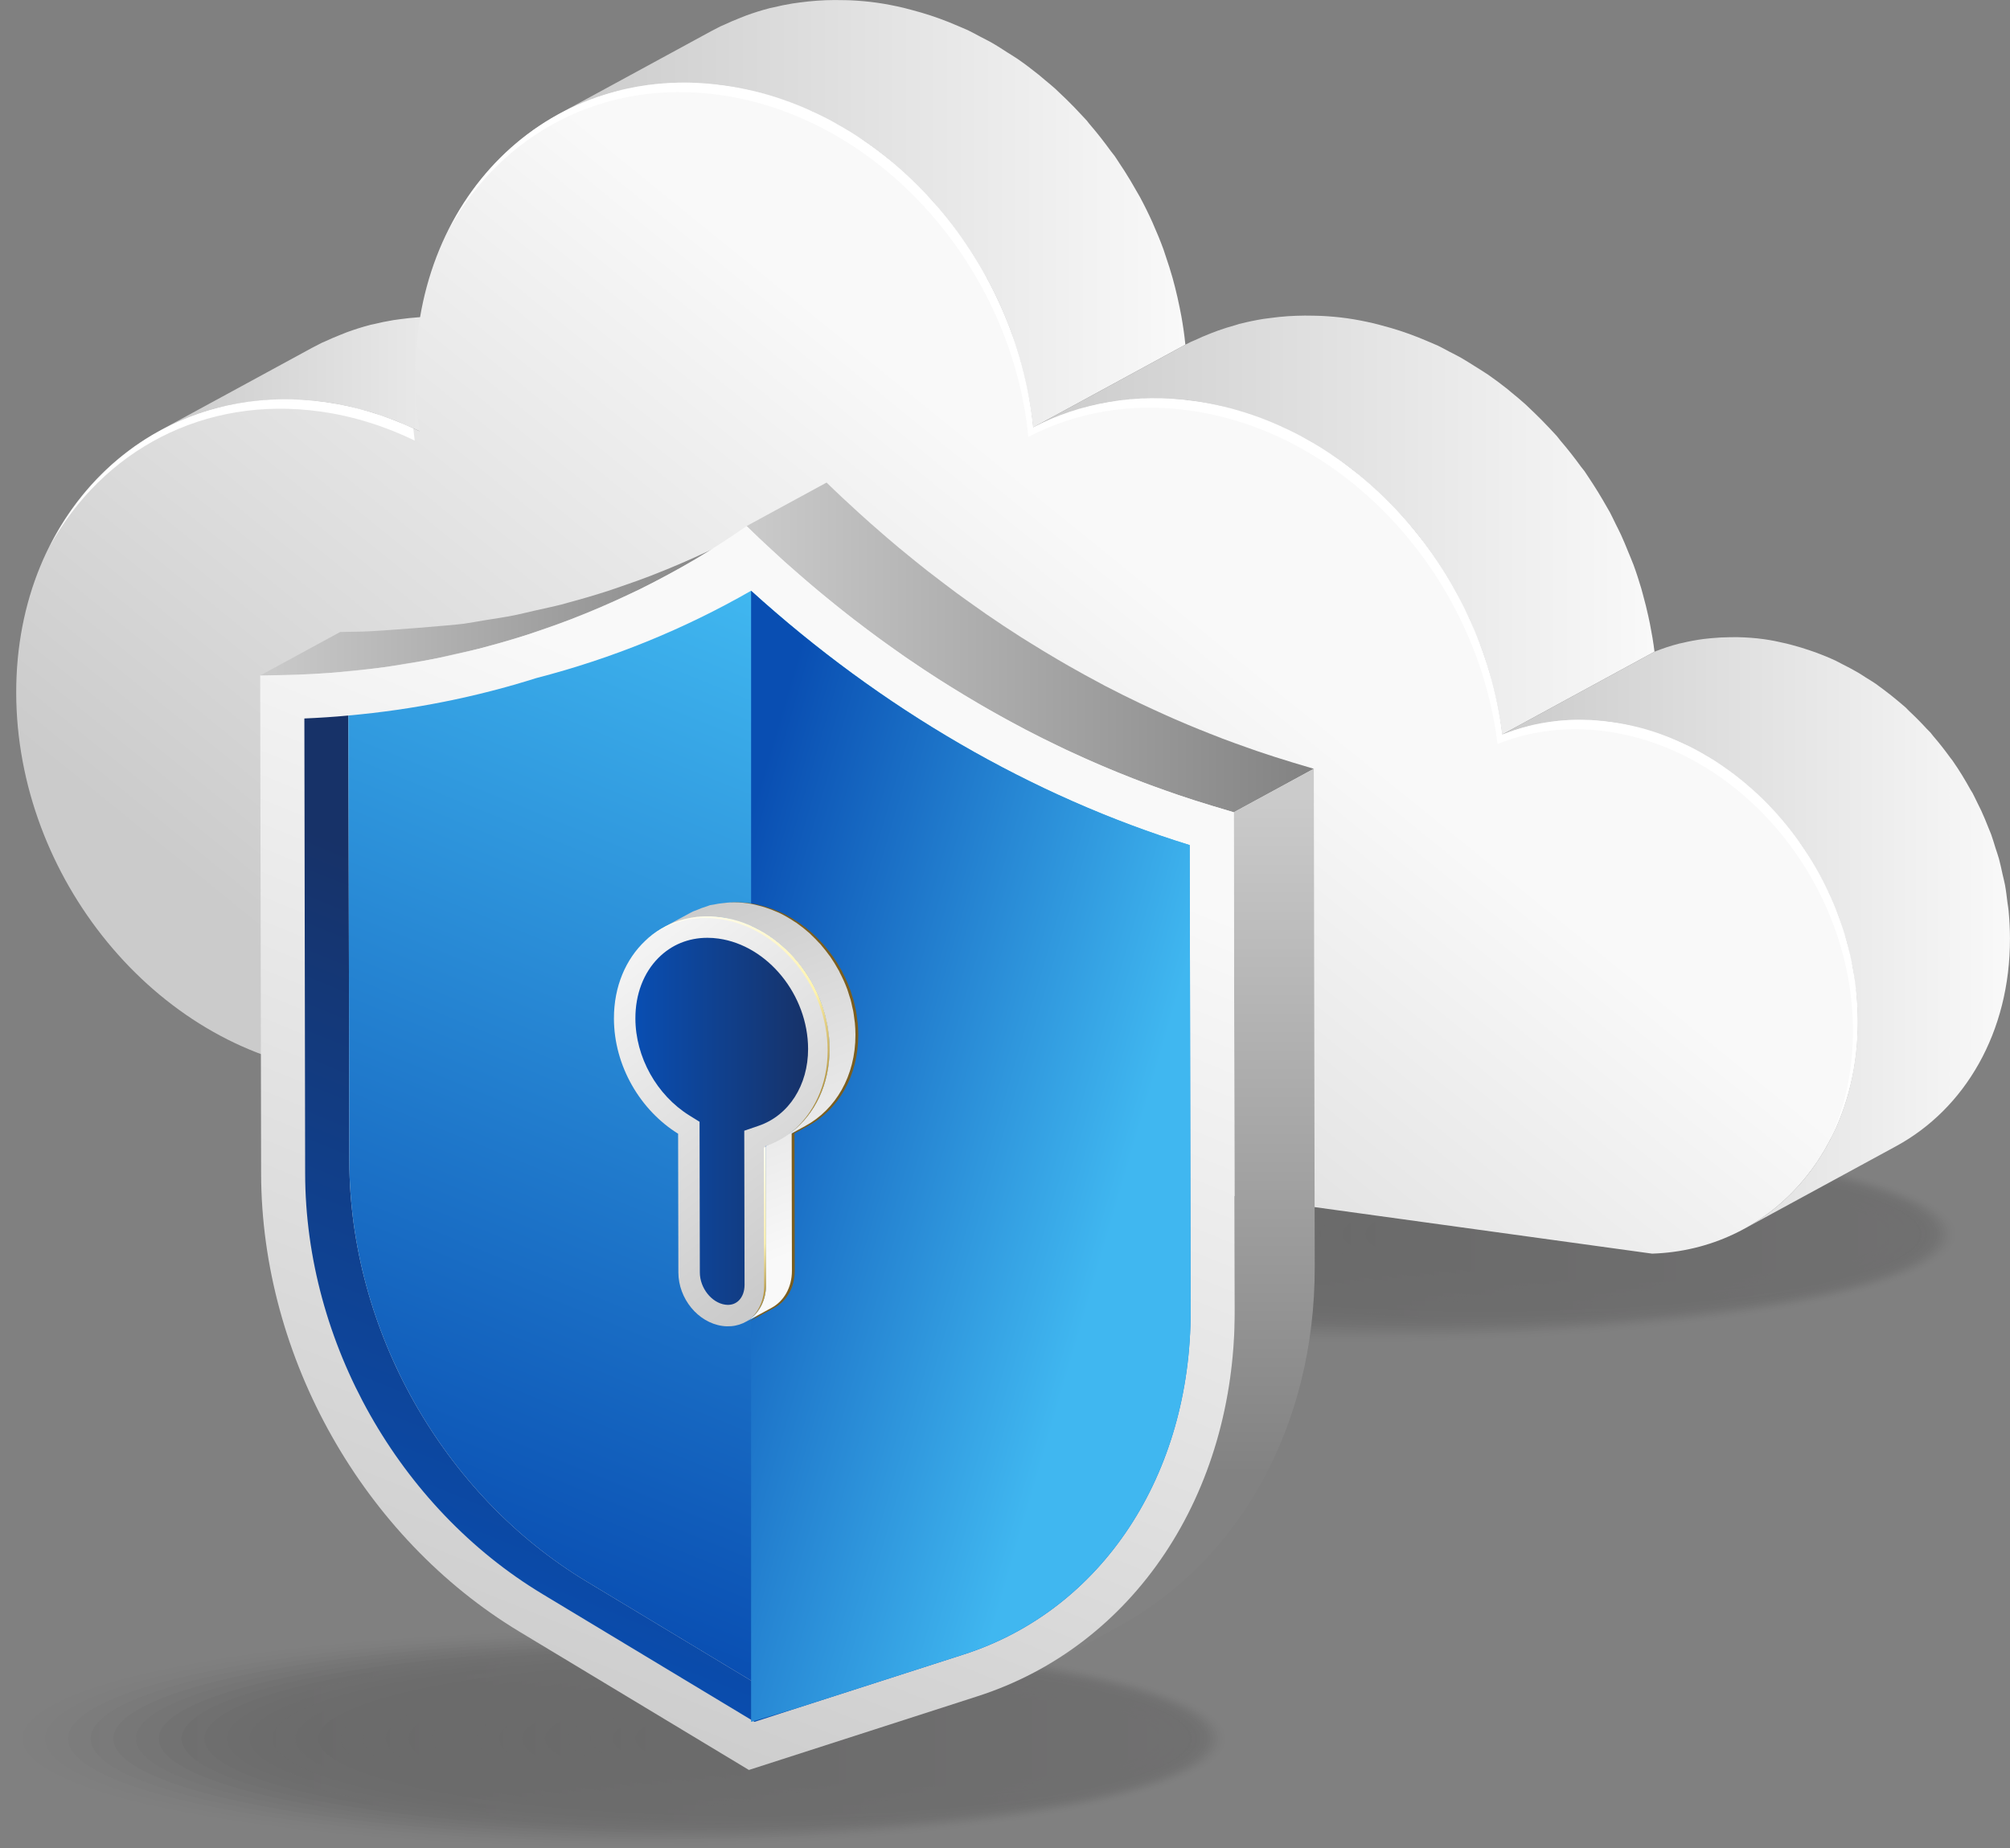 <svg xmlns="http://www.w3.org/2000/svg" xmlns:xlink="http://www.w3.org/1999/xlink" id="Ebene_2" data-name="Ebene 2" viewBox="0 0 1951.84 1795.23"><rect x="0" y="0" width="1951.84" height="1795.23" fill="#808080" stroke="none"/><defs><style>      .cls-1 {        fill: url(#linear-gradient-26);      }      .cls-1, .cls-2 {        opacity: .89;      }      .cls-1, .cls-2, .cls-3, .cls-4, .cls-5, .cls-6, .cls-7, .cls-8, .cls-9, .cls-10, .cls-11, .cls-12, .cls-13, .cls-14, .cls-15, .cls-16, .cls-17, .cls-18, .cls-19, .cls-20, .cls-21, .cls-22, .cls-23, .cls-24, .cls-25, .cls-26, .cls-27, .cls-28, .cls-29, .cls-30, .cls-31, .cls-32, .cls-33, .cls-34, .cls-35, .cls-36, .cls-37, .cls-38, .cls-39, .cls-40, .cls-41, .cls-42, .cls-43, .cls-44, .cls-45, .cls-46, .cls-47, .cls-48, .cls-49, .cls-50, .cls-51, .cls-52, .cls-53, .cls-54, .cls-55, .cls-56, .cls-57, .cls-58, .cls-59, .cls-60, .cls-61, .cls-62, .cls-63, .cls-64, .cls-65, .cls-66, .cls-67, .cls-68, .cls-69, .cls-70, .cls-71, .cls-72, .cls-73, .cls-74, .cls-75, .cls-76, .cls-77 {        stroke-width: 0px;      }      .cls-2 {        fill: url(#linear-gradient-55);      }      .cls-3 {        fill: url(#linear-gradient-37);      }      .cls-3, .cls-63 {        opacity: .25;      }      .cls-4 {        fill: url(#linear-gradient-15);      }      .cls-4, .cls-5 {        opacity: .5;      }      .cls-5 {        fill: url(#linear-gradient-44);      }      .cls-6 {        fill: url(#linear-gradient-4);      }      .cls-6, .cls-55 {        opacity: .11;      }      .cls-7 {        fill: url(#linear-gradient-30);      }      .cls-7, .cls-38 {        opacity: 0;      }      .cls-8 {        fill: url(#linear-gradient-56);      }      .cls-8, .cls-9 {        opacity: .93;      }      .cls-9 {        fill: url(#linear-gradient-27);      }      .cls-10 {        fill: url(#linear-gradient-28);      }      .cls-10, .cls-11 {        opacity: .96;      }      .cls-11 {        fill: url(#linear-gradient-57);      }      .cls-12 {        fill: url(#linear-gradient-45);      }      .cls-12, .cls-13 {        opacity: .54;      }      .cls-13 {        fill: url(#linear-gradient-16);      }      .cls-14 {        fill: url(#linear-gradient-5);      }      .cls-14, .cls-65 {        opacity: .14;      }      .cls-15 {        fill: url(#linear-gradient-29);      }      .cls-16 {        fill: url(#linear-gradient-59);      }      .cls-17 {        fill: url(#linear-gradient-58);      }      .cls-18 {        fill: url(#linear-gradient-60);      }      .cls-19 {        fill: url(#linear-gradient-61);      }      .cls-20 {        fill: url(#linear-gradient-62);      }      .cls-21 {        fill: url(#linear-gradient-65);      }      .cls-22 {        fill: url(#linear-gradient-75);      }      .cls-23 {        fill: url(#linear-gradient-74);      }      .cls-24 {        fill: url(#linear-gradient-67);      }      .cls-25 {        fill: url(#linear-gradient-68);      }      .cls-26 {        fill: url(#linear-gradient-66);      }      .cls-27 {        fill: url(#linear-gradient-63);      }      .cls-28 {        fill: url(#linear-gradient-69);      }      .cls-29 {        fill: url(#linear-gradient-64);      }      .cls-30 {        fill: url(#linear-gradient-71);      }      .cls-31 {        fill: url(#linear-gradient-72);      }      .cls-32 {        fill: url(#linear-gradient-70);      }      .cls-33 {        fill: url(#linear-gradient-73);      }      .cls-34 {        fill: url(#linear-gradient-25);      }      .cls-34, .cls-35 {        opacity: .86;      }      .cls-35 {        fill: url(#linear-gradient-54);      }      .cls-36 {        fill: url(#linear-gradient-41);      }      .cls-36, .cls-37 {        opacity: .39;      }      .cls-37 {        fill: url(#linear-gradient-12);      }      .cls-38 {        fill: url(#linear-gradient);      }      .cls-39 {        fill: url(#linear-gradient-9);      }      .cls-39, .cls-68 {        opacity: .29;      }      .cls-40 {        fill: url(#linear-gradient-42);      }      .cls-40, .cls-41 {        opacity: .43;      }      .cls-41 {        fill: url(#linear-gradient-13);      }      .cls-42 {        fill: url(#linear-gradient-24);      }      .cls-42, .cls-43 {        opacity: .82;      }      .cls-43 {        fill: url(#linear-gradient-53);      }      .cls-44 {        fill: url(#linear-gradient-36);      }      .cls-44, .cls-60 {        opacity: .21;      }      .cls-45 {        fill: url(#linear-gradient-2);      }      .cls-45, .cls-46 {        opacity: .04;      }      .cls-46 {        fill: url(#linear-gradient-31);      }      .cls-47 {        fill: url(#linear-gradient-3);      }      .cls-47, .cls-48 {        opacity: .07;      }      .cls-48 {        fill: url(#linear-gradient-32);      }      .cls-49 {        fill: url(#linear-gradient-43);      }      .cls-49, .cls-50 {        opacity: .46;      }      .cls-50 {        fill: url(#linear-gradient-14);      }      .cls-51 {        fill: url(#linear-gradient-40);      }      .cls-51, .cls-52 {        opacity: .36;      }      .cls-52 {        fill: url(#linear-gradient-11);      }      .cls-53 {        fill: url(#linear-gradient-49);      }      .cls-53, .cls-54 {        opacity: .68;      }      .cls-54 {        fill: url(#linear-gradient-20);      }      .cls-55 {        fill: url(#linear-gradient-33);      }      .cls-56 {        fill: url(#linear-gradient-39);      }      .cls-56, .cls-57 {        opacity: .32;      }      .cls-57 {        fill: url(#linear-gradient-10);      }      .cls-58 {        fill: url(#linear-gradient-21);      }      .cls-58, .cls-59 {        opacity: .71;      }      .cls-59 {        fill: url(#linear-gradient-50);      }      .cls-60 {        fill: url(#linear-gradient-7);      }      .cls-61 {        fill: url(#linear-gradient-52);      }      .cls-61, .cls-62 {        opacity: .79;      }      .cls-62 {        fill: url(#linear-gradient-23);      }      .cls-63 {        fill: url(#linear-gradient-8);      }      .cls-78 {        opacity: .2;      }      .cls-64 {        fill: url(#linear-gradient-35);      }      .cls-64, .cls-71 {        opacity: .18;      }      .cls-79 {        isolation: isolate;      }      .cls-65 {        fill: url(#linear-gradient-34);      }      .cls-66 {        fill: url(#linear-gradient-18);      }      .cls-66, .cls-67 {        opacity: .61;      }      .cls-67 {        fill: url(#linear-gradient-47);      }      .cls-68 {        fill: url(#linear-gradient-38);      }      .cls-69 {        fill: url(#linear-gradient-48);      }      .cls-69, .cls-70 {        opacity: .64;      }      .cls-70 {        fill: url(#linear-gradient-19);      }      .cls-71 {        fill: url(#linear-gradient-6);      }      .cls-72 {        fill: #7a5e20;      }      .cls-73 {        fill: #fff;      }      .cls-74 {        fill: url(#linear-gradient-22);      }      .cls-74, .cls-75 {        opacity: .75;      }      .cls-75 {        fill: url(#linear-gradient-51);      }      .cls-76 {        fill: url(#linear-gradient-17);      }      .cls-76, .cls-77 {        opacity: .57;      }      .cls-77 {        fill: url(#linear-gradient-46);      }    </style><linearGradient id="linear-gradient" x1="708.76" y1="1198.66" x2="1901.1" y2="1198.66" gradientUnits="userSpaceOnUse"><stop offset="0" stop-color="#161616"></stop><stop offset="1" stop-color="#313031"></stop></linearGradient><linearGradient id="linear-gradient-2" x1="730.8" x2="1898.64" xlink:href="#linear-gradient"></linearGradient><linearGradient id="linear-gradient-3" x1="752.84" x2="1896.17" xlink:href="#linear-gradient"></linearGradient><linearGradient id="linear-gradient-4" x1="774.87" x2="1893.71" xlink:href="#linear-gradient"></linearGradient><linearGradient id="linear-gradient-5" x1="796.91" y1="1198.66" x2="1891.24" y2="1198.66" xlink:href="#linear-gradient"></linearGradient><linearGradient id="linear-gradient-6" x1="818.95" y1="1198.66" x2="1888.78" y2="1198.66" xlink:href="#linear-gradient"></linearGradient><linearGradient id="linear-gradient-7" x1="840.98" y1="1198.66" x2="1886.32" y2="1198.66" xlink:href="#linear-gradient"></linearGradient><linearGradient id="linear-gradient-8" x1="863.02" y1="1198.66" x2="1883.85" y2="1198.66" xlink:href="#linear-gradient"></linearGradient><linearGradient id="linear-gradient-9" x1="885.06" x2="1881.39" xlink:href="#linear-gradient"></linearGradient><linearGradient id="linear-gradient-10" x1="907.09" y1="1198.66" x2="1878.92" y2="1198.66" xlink:href="#linear-gradient"></linearGradient><linearGradient id="linear-gradient-11" x1="929.13" y1="1198.66" x2="1876.46" y2="1198.66" xlink:href="#linear-gradient"></linearGradient><linearGradient id="linear-gradient-12" x1="951.17" y1="1198.66" x2="1874" y2="1198.66" xlink:href="#linear-gradient"></linearGradient><linearGradient id="linear-gradient-13" x1="973.2" y1="1198.66" x2="1871.53" y2="1198.66" xlink:href="#linear-gradient"></linearGradient><linearGradient id="linear-gradient-14" x1="995.24" y1="1198.66" x2="1869.07" y2="1198.66" xlink:href="#linear-gradient"></linearGradient><linearGradient id="linear-gradient-15" x1="1017.28" y1="1198.66" x2="1866.6" y2="1198.66" xlink:href="#linear-gradient"></linearGradient><linearGradient id="linear-gradient-16" x1="1039.31" y1="1198.66" x2="1864.14" y2="1198.66" xlink:href="#linear-gradient"></linearGradient><linearGradient id="linear-gradient-17" x1="1061.35" y1="1198.66" x2="1861.68" y2="1198.66" xlink:href="#linear-gradient"></linearGradient><linearGradient id="linear-gradient-18" x1="1083.39" y1="1198.66" x2="1859.21" y2="1198.66" xlink:href="#linear-gradient"></linearGradient><linearGradient id="linear-gradient-19" x1="1105.42" y1="1198.66" x2="1856.75" y2="1198.66" xlink:href="#linear-gradient"></linearGradient><linearGradient id="linear-gradient-20" x1="1127.46" y1="1198.66" x2="1854.29" y2="1198.66" xlink:href="#linear-gradient"></linearGradient><linearGradient id="linear-gradient-21" x1="1149.5" y1="1198.66" x2="1851.82" y2="1198.66" xlink:href="#linear-gradient"></linearGradient><linearGradient id="linear-gradient-22" x1="1171.53" y1="1198.66" x2="1849.36" y2="1198.66" xlink:href="#linear-gradient"></linearGradient><linearGradient id="linear-gradient-23" x1="1193.57" y1="1198.66" x2="1846.89" y2="1198.66" xlink:href="#linear-gradient"></linearGradient><linearGradient id="linear-gradient-24" x1="1215.61" y1="1198.66" x2="1844.43" y2="1198.66" xlink:href="#linear-gradient"></linearGradient><linearGradient id="linear-gradient-25" x1="1237.64" y1="1198.66" x2="1841.97" y2="1198.66" xlink:href="#linear-gradient"></linearGradient><linearGradient id="linear-gradient-26" x1="1259.68" y1="1198.66" x2="1839.5" y2="1198.66" xlink:href="#linear-gradient"></linearGradient><linearGradient id="linear-gradient-27" x1="1281.72" y1="1198.66" x2="1837.04" y2="1198.66" xlink:href="#linear-gradient"></linearGradient><linearGradient id="linear-gradient-28" x1="1303.75" y1="1198.66" x2="1834.57" y2="1198.66" xlink:href="#linear-gradient"></linearGradient><linearGradient id="linear-gradient-29" x1="1325.79" y1="1198.66" x2="1832.11" y2="1198.66" xlink:href="#linear-gradient"></linearGradient><linearGradient id="linear-gradient-30" x1="0" y1="1688.72" x2="1192.34" y2="1688.72" xlink:href="#linear-gradient"></linearGradient><linearGradient id="linear-gradient-31" x1="22.04" y1="1688.72" x2="1189.87" y2="1688.72" xlink:href="#linear-gradient"></linearGradient><linearGradient id="linear-gradient-32" x1="44.07" y1="1688.72" x2="1187.41" y2="1688.72" xlink:href="#linear-gradient"></linearGradient><linearGradient id="linear-gradient-33" x1="66.11" y1="1688.72" x2="1184.95" y2="1688.72" xlink:href="#linear-gradient"></linearGradient><linearGradient id="linear-gradient-34" x1="88.15" y1="1688.72" x2="1182.48" y2="1688.72" xlink:href="#linear-gradient"></linearGradient><linearGradient id="linear-gradient-35" x1="110.18" y1="1688.72" x2="1180.02" y2="1688.72" xlink:href="#linear-gradient"></linearGradient><linearGradient id="linear-gradient-36" x1="132.22" y1="1688.72" x2="1177.55" y2="1688.72" xlink:href="#linear-gradient"></linearGradient><linearGradient id="linear-gradient-37" x1="154.26" y1="1688.72" x2="1175.09" y2="1688.72" xlink:href="#linear-gradient"></linearGradient><linearGradient id="linear-gradient-38" x1="176.29" y1="1688.72" x2="1172.63" y2="1688.72" xlink:href="#linear-gradient"></linearGradient><linearGradient id="linear-gradient-39" x1="198.33" y1="1688.72" x2="1170.16" y2="1688.72" xlink:href="#linear-gradient"></linearGradient><linearGradient id="linear-gradient-40" x1="220.37" y1="1688.72" x2="1167.7" y2="1688.72" xlink:href="#linear-gradient"></linearGradient><linearGradient id="linear-gradient-41" x1="242.4" y1="1688.72" x2="1165.23" y2="1688.72" xlink:href="#linear-gradient"></linearGradient><linearGradient id="linear-gradient-42" x1="264.44" y1="1688.72" x2="1162.77" y2="1688.72" xlink:href="#linear-gradient"></linearGradient><linearGradient id="linear-gradient-43" x1="286.48" y1="1688.72" x2="1160.31" y2="1688.72" xlink:href="#linear-gradient"></linearGradient><linearGradient id="linear-gradient-44" x1="308.51" y1="1688.72" x2="1157.84" y2="1688.72" xlink:href="#linear-gradient"></linearGradient><linearGradient id="linear-gradient-45" x1="330.55" y1="1688.72" x2="1155.38" y2="1688.72" xlink:href="#linear-gradient"></linearGradient><linearGradient id="linear-gradient-46" x1="352.59" y1="1688.72" x2="1152.91" y2="1688.72" xlink:href="#linear-gradient"></linearGradient><linearGradient id="linear-gradient-47" x1="374.62" y1="1688.72" x2="1150.45" y2="1688.72" xlink:href="#linear-gradient"></linearGradient><linearGradient id="linear-gradient-48" x1="396.66" y1="1688.72" x2="1147.99" y2="1688.72" xlink:href="#linear-gradient"></linearGradient><linearGradient id="linear-gradient-49" x1="418.7" y1="1688.72" x2="1145.52" y2="1688.72" xlink:href="#linear-gradient"></linearGradient><linearGradient id="linear-gradient-50" x1="440.73" y1="1688.72" x2="1143.06" y2="1688.72" xlink:href="#linear-gradient"></linearGradient><linearGradient id="linear-gradient-51" x1="462.77" y1="1688.72" x2="1140.6" y2="1688.72" xlink:href="#linear-gradient"></linearGradient><linearGradient id="linear-gradient-52" x1="484.81" y1="1688.72" x2="1138.13" y2="1688.72" xlink:href="#linear-gradient"></linearGradient><linearGradient id="linear-gradient-53" x1="506.84" y1="1688.72" x2="1135.67" y2="1688.72" xlink:href="#linear-gradient"></linearGradient><linearGradient id="linear-gradient-54" x1="528.88" y1="1688.72" x2="1133.2" y2="1688.72" xlink:href="#linear-gradient"></linearGradient><linearGradient id="linear-gradient-55" x1="550.92" y1="1688.72" x2="1130.74" y2="1688.72" xlink:href="#linear-gradient"></linearGradient><linearGradient id="linear-gradient-56" x1="572.95" y1="1688.72" x2="1128.28" y2="1688.72" xlink:href="#linear-gradient"></linearGradient><linearGradient id="linear-gradient-57" x1="594.99" y1="1688.72" x2="1125.81" y2="1688.72" xlink:href="#linear-gradient"></linearGradient><linearGradient id="linear-gradient-58" x1="617.03" y1="1688.72" x2="1123.35" y2="1688.72" xlink:href="#linear-gradient"></linearGradient><linearGradient id="linear-gradient-59" x1="155.29" y1="363.15" x2="555.2" y2="363.15" gradientUnits="userSpaceOnUse"><stop offset="0" stop-color="#cbcbcb"></stop><stop offset="1" stop-color="#f9f9f9"></stop></linearGradient><linearGradient id="linear-gradient-60" x1="542.78" y1="207.6" x2="1151.1" y2="207.6" xlink:href="#linear-gradient-59"></linearGradient><linearGradient id="linear-gradient-61" x1="1003.21" y1="510" x2="1606.65" y2="510" xlink:href="#linear-gradient-59"></linearGradient><linearGradient id="linear-gradient-62" x1="1458.76" y1="906.26" x2="1951.84" y2="906.26" xlink:href="#linear-gradient-59"></linearGradient><linearGradient id="linear-gradient-63" x1="605.59" y1="1195.88" x2="1119.35" y2="562.4" xlink:href="#linear-gradient-59"></linearGradient><linearGradient id="linear-gradient-64" x1="252.66" y1="585.84" x2="726.95" y2="585.84" gradientUnits="userSpaceOnUse"><stop offset="0" stop-color="#cbcbcb"></stop><stop offset="1" stop-color="#828282"></stop></linearGradient><linearGradient id="linear-gradient-65" x1="724.98" y1="628.84" x2="1275.78" y2="628.84" xlink:href="#linear-gradient-64"></linearGradient><linearGradient id="linear-gradient-66" x1="1142.22" y1="771.96" x2="1142.22" y2="1431.97" xlink:href="#linear-gradient-64"></linearGradient><linearGradient id="linear-gradient-67" x1="456.28" y1="1670.58" x2="834.77" y2="742.15" xlink:href="#linear-gradient-59"></linearGradient><linearGradient id="linear-gradient-68" x1="375.59" y1="1568.68" x2="631.63" y2="940.63" gradientUnits="userSpaceOnUse"><stop offset="0" stop-color="#094eb2"></stop><stop offset="1" stop-color="#173268"></stop></linearGradient><linearGradient id="linear-gradient-69" x1="529.25" y1="1559.39" x2="902.31" y2="644.28" gradientUnits="userSpaceOnUse"><stop offset="0" stop-color="#094eb2"></stop><stop offset="1" stop-color="#40b7f0"></stop></linearGradient><linearGradient id="linear-gradient-70" x1="639.62" y1="1096.88" x2="1070.43" y2="1222.66" xlink:href="#linear-gradient-69"></linearGradient><linearGradient id="linear-gradient-71" x1="1257.98" y1="877.76" x2="1131.23" y2="1205.02" gradientTransform="translate(1936.66) rotate(-180) scale(1 -1)" xlink:href="#linear-gradient-59"></linearGradient><linearGradient id="linear-gradient-72" x1="1130.78" y1="1209.27" x2="1366.71" y2="904.82" gradientTransform="translate(1936.66) rotate(-180) scale(1 -1)" xlink:href="#linear-gradient-59"></linearGradient><linearGradient id="linear-gradient-73" x1="617.01" y1="1089.12" x2="784.71" y2="1089.12" xlink:href="#linear-gradient-68"></linearGradient><linearGradient id="linear-gradient-74" x1="1130.06" y1="1062.28" x2="1286.55" y2="860.33" gradientTransform="translate(1936.66) rotate(-180) scale(1 -1)" gradientUnits="userSpaceOnUse"><stop offset="0" stop-color="#ab8933"></stop><stop offset=".34" stop-color="#fff3ae"></stop><stop offset="1" stop-color="#fff"></stop></linearGradient><linearGradient id="linear-gradient-75" x1="1164.23" y1="1242.67" x2="1246.51" y2="1136.48" xlink:href="#linear-gradient-74"></linearGradient></defs><g id="Layer_4" data-name="Layer 4"><g><g><g class="cls-78"><ellipse class="cls-38" cx="1304.93" cy="1198.66" rx="596.17" ry="106.52"></ellipse><ellipse class="cls-45" cx="1314.72" cy="1198.66" rx="583.92" ry="104.33"></ellipse><ellipse class="cls-47" cx="1324.5" cy="1198.66" rx="571.67" ry="102.14"></ellipse><ellipse class="cls-6" cx="1334.29" cy="1198.66" rx="559.42" ry="99.95"></ellipse><ellipse class="cls-14" cx="1344.08" cy="1198.66" rx="547.17" ry="97.76"></ellipse><ellipse class="cls-71" cx="1353.86" cy="1198.66" rx="534.92" ry="95.57"></ellipse><ellipse class="cls-60" cx="1363.65" cy="1198.66" rx="522.67" ry="93.38"></ellipse><ellipse class="cls-63" cx="1373.44" cy="1198.66" rx="510.42" ry="91.19"></ellipse><ellipse class="cls-39" cx="1383.22" cy="1198.66" rx="498.17" ry="89.01"></ellipse><ellipse class="cls-57" cx="1393.01" cy="1198.66" rx="485.92" ry="86.82"></ellipse><ellipse class="cls-52" cx="1402.79" cy="1198.66" rx="473.67" ry="84.63"></ellipse><ellipse class="cls-37" cx="1412.58" cy="1198.66" rx="461.42" ry="82.44"></ellipse><ellipse class="cls-41" cx="1422.37" cy="1198.66" rx="449.17" ry="80.25"></ellipse><ellipse class="cls-50" cx="1432.15" cy="1198.66" rx="436.91" ry="78.06"></ellipse><ellipse class="cls-4" cx="1441.94" cy="1198.66" rx="424.66" ry="75.87"></ellipse><ellipse class="cls-13" cx="1451.73" cy="1198.66" rx="412.41" ry="73.68"></ellipse><ellipse class="cls-76" cx="1461.51" cy="1198.66" rx="400.16" ry="71.5"></ellipse><ellipse class="cls-66" cx="1471.3" cy="1198.66" rx="387.91" ry="69.31"></ellipse><ellipse class="cls-70" cx="1481.09" cy="1198.66" rx="375.66" ry="67.12"></ellipse><ellipse class="cls-54" cx="1490.87" cy="1198.66" rx="363.41" ry="64.93"></ellipse><ellipse class="cls-58" cx="1500.66" cy="1198.66" rx="351.16" ry="62.74"></ellipse><ellipse class="cls-74" cx="1510.45" cy="1198.66" rx="338.91" ry="60.55"></ellipse><ellipse class="cls-62" cx="1520.23" cy="1198.66" rx="326.66" ry="58.36"></ellipse><ellipse class="cls-42" cx="1530.02" cy="1198.66" rx="314.41" ry="56.17"></ellipse><ellipse class="cls-34" cx="1539.8" cy="1198.66" rx="302.16" ry="53.99"></ellipse><ellipse class="cls-1" cx="1549.59" cy="1198.66" rx="289.91" ry="51.8"></ellipse><ellipse class="cls-9" cx="1559.38" cy="1198.66" rx="277.66" ry="49.61"></ellipse><ellipse class="cls-10" cx="1569.16" cy="1198.66" rx="265.41" ry="47.42"></ellipse><ellipse class="cls-15" cx="1578.95" cy="1198.66" rx="253.16" ry="45.23"></ellipse></g><g class="cls-78"><ellipse class="cls-7" cx="596.17" cy="1688.72" rx="596.17" ry="106.52"></ellipse><ellipse class="cls-46" cx="605.96" cy="1688.72" rx="583.92" ry="104.33"></ellipse><ellipse class="cls-48" cx="615.74" cy="1688.72" rx="571.67" ry="102.14"></ellipse><ellipse class="cls-55" cx="625.53" cy="1688.72" rx="559.42" ry="99.95"></ellipse><ellipse class="cls-65" cx="635.31" cy="1688.72" rx="547.17" ry="97.76"></ellipse><ellipse class="cls-64" cx="645.1" cy="1688.72" rx="534.92" ry="95.57"></ellipse><ellipse class="cls-44" cx="654.89" cy="1688.72" rx="522.67" ry="93.38"></ellipse><ellipse class="cls-3" cx="664.67" cy="1688.72" rx="510.42" ry="91.19"></ellipse><ellipse class="cls-68" cx="674.46" cy="1688.72" rx="498.17" ry="89.01"></ellipse><ellipse class="cls-56" cx="684.25" cy="1688.72" rx="485.92" ry="86.82"></ellipse><ellipse class="cls-51" cx="694.03" cy="1688.72" rx="473.67" ry="84.63"></ellipse><ellipse class="cls-36" cx="703.82" cy="1688.72" rx="461.42" ry="82.44"></ellipse><ellipse class="cls-40" cx="713.61" cy="1688.72" rx="449.17" ry="80.25"></ellipse><ellipse class="cls-49" cx="723.39" cy="1688.72" rx="436.91" ry="78.06"></ellipse><ellipse class="cls-5" cx="733.18" cy="1688.72" rx="424.66" ry="75.87"></ellipse><ellipse class="cls-12" cx="742.96" cy="1688.72" rx="412.41" ry="73.68"></ellipse><ellipse class="cls-77" cx="752.75" cy="1688.72" rx="400.16" ry="71.5"></ellipse><ellipse class="cls-67" cx="762.54" cy="1688.72" rx="387.91" ry="69.31"></ellipse><ellipse class="cls-69" cx="772.32" cy="1688.72" rx="375.66" ry="67.12"></ellipse><ellipse class="cls-53" cx="782.11" cy="1688.72" rx="363.41" ry="64.93"></ellipse><ellipse class="cls-59" cx="791.9" cy="1688.72" rx="351.16" ry="62.74"></ellipse><ellipse class="cls-75" cx="801.68" cy="1688.72" rx="338.91" ry="60.55"></ellipse><ellipse class="cls-61" cx="811.47" cy="1688.72" rx="326.66" ry="58.36"></ellipse><ellipse class="cls-43" cx="821.26" cy="1688.72" rx="314.41" ry="56.17"></ellipse><ellipse class="cls-35" cx="831.04" cy="1688.72" rx="302.16" ry="53.99"></ellipse><ellipse class="cls-2" cx="840.83" cy="1688.72" rx="289.91" ry="51.8"></ellipse><ellipse class="cls-8" cx="850.62" cy="1688.72" rx="277.66" ry="49.61"></ellipse><ellipse class="cls-11" cx="860.4" cy="1688.72" rx="265.41" ry="47.42"></ellipse><ellipse class="cls-17" cx="870.19" cy="1688.72" rx="253.16" ry="45.23"></ellipse></g><path class="cls-16" d="M361.95,400.89c3.03.93,5.99,2.08,9,3.11,4.42,1.51,8.85,2.96,13.2,4.66,3.17,1.24,6.25,2.68,9.37,4.02,4.62,1.98,9.27,3.88,13.79,6.07l147.89-80.45c-1.06-.52-2.13-1.02-3.2-1.53-3.48-1.64-7.06-3.03-10.6-4.54-3.13-1.34-6.21-2.78-9.37-4.02-4.35-1.7-8.78-3.16-13.2-4.66-3-1.03-5.96-2.17-9-3.11-4.95-1.52-9.98-2.75-15-4.02-2.6-.66-5.15-1.46-7.76-2.04-7.66-1.72-15.4-3.15-23.2-4.24-8.39-1.18-16.68-1.88-24.9-2.3-2.59-.14-5.14-.12-7.71-.18-5.67-.14-11.29-.14-16.86.07-2.85.11-5.68.27-8.5.47-5.41.38-10.76.95-16.06,1.65-2.57.34-5.15.63-7.69,1.05-6.56,1.07-13.01,2.41-19.38,3.97-.95.23-1.94.35-2.88.59-.15.04-.3.1-.45.14-7.54,1.96-14.92,4.31-22.16,6.93-2.1.76-4.13,1.64-6.2,2.46-5.17,2.03-10.27,4.19-15.27,6.55-1.14.54-2.35.94-3.48,1.49-3.09,1.52-6.15,3.1-9.17,4.74l-147.89,80.45c4.12-2.24,8.39-4.23,12.65-6.24,4.99-2.36,10.09-4.52,15.26-6.55,2.07-.81,4.11-1.7,6.2-2.46,7.24-2.62,14.62-4.97,22.16-6.93,1.09-.28,2.22-.46,3.31-.73,6.37-1.56,12.83-2.89,19.39-3.97,2.54-.42,5.13-.71,7.69-1.05,5.3-.71,10.65-1.27,16.06-1.65,2.82-.2,5.65-.36,8.5-.47,5.57-.21,11.19-.21,16.86-.07,2.57.06,5.12.05,7.71.18,8.22.43,16.5,1.12,24.9,2.3,7.8,1.1,15.54,2.53,23.2,4.24,2.61.59,5.17,1.39,7.76,2.04,5.02,1.27,10.05,2.5,15,4.02Z"></path><path class="cls-18" d="M755.76,95.46c2.89.95,5.76,1.93,8.62,2.97,6.02,2.18,11.96,4.58,17.84,7.12,2.36,1.02,4.75,1.96,7.08,3.03,5.17,2.38,10.19,5.09,15.24,7.74,3.47,1.83,7.01,3.51,10.43,5.46,5.26,3,10.35,6.33,15.46,9.62,2.95,1.9,5.99,3.64,8.89,5.63,7.33,5.04,14.48,10.39,21.45,15.99,1.91,1.54,3.75,3.18,5.63,4.76,5.19,4.34,10.3,8.8,15.26,13.43,1.93,1.8,3.84,3.63,5.74,5.47,5.24,5.1,10.34,10.36,15.3,15.78,1.17,1.27,2.39,2.49,3.54,3.78,1.28,1.43,2.43,2.99,3.68,4.44,7.42,8.58,14.43,17.54,21.11,26.79,2.78,3.84,5.57,7.67,8.21,11.62,1.64,2.46,3.29,4.92,4.88,7.42,3.93,6.18,7.69,12.48,11.28,18.88.93,1.66,1.94,3.27,2.85,4.95,4.66,8.58,9.04,17.32,13.06,26.26.1.23.18.48.29.71,3.9,8.71,7.47,17.58,10.73,26.58.67,1.85,1.22,3.74,1.86,5.6,2.4,6.96,4.63,13.99,6.63,21.1.82,2.91,1.57,5.83,2.32,8.76,1.66,6.48,3.14,13.01,4.45,19.59.56,2.79,1.17,5.57,1.66,8.38,1.63,9.23,3.02,18.51,3.95,27.89l147.89-80.45s-.01-.07-.02-.11c-.93-9.33-2.31-18.58-3.93-27.76-.5-2.83-1.11-5.62-1.67-8.43-1.31-6.56-2.79-13.07-4.44-19.53-.76-2.95-1.51-5.89-2.33-8.81-2-7.08-4.21-14.08-6.61-21.02-.65-1.88-1.21-3.8-1.88-5.67-.19-.51-.33-1.04-.52-1.55-3.08-8.39-6.48-16.64-10.11-24.78-.14-.31-.25-.64-.39-.95-3.81-8.46-7.91-16.77-12.29-24.91-.24-.45-.52-.88-.77-1.33-.91-1.68-1.92-3.29-2.86-4.96-3.6-6.4-7.34-12.7-11.28-18.87-1.59-2.5-3.24-4.96-4.89-7.43-1.61-2.41-3.12-4.9-4.78-7.27-1.06-1.51-2.34-2.84-3.42-4.34-6.68-9.25-13.69-18.21-21.12-26.8-.89-1.02-1.62-2.18-2.52-3.2-.37-.42-.78-.82-1.16-1.24-1.15-1.29-2.37-2.51-3.54-3.79-4.95-5.41-10.05-10.67-15.28-15.76-1.9-1.85-3.81-3.68-5.75-5.48-1.67-1.56-3.27-3.21-4.97-4.74-3.34-3.01-6.83-5.8-10.27-8.67-1.89-1.58-3.73-3.23-5.65-4.77-6.71-5.38-13.54-10.57-20.58-15.43-.28-.19-.58-.35-.86-.55-2.9-1.99-5.94-3.73-8.89-5.63-5.11-3.29-10.19-6.62-15.46-9.62-3.42-1.95-6.95-3.64-10.43-5.46-4.23-2.23-8.39-4.62-12.71-6.66-.83-.39-1.7-.7-2.53-1.08-2.34-1.08-4.72-2.01-7.08-3.03-5.88-2.54-11.82-4.94-17.84-7.12-2.86-1.04-5.73-2.02-8.62-2.97-5.94-1.96-11.95-3.71-18.01-5.3-2.67-.7-5.32-1.47-8.01-2.1-8.67-2.03-17.41-3.79-26.27-5.03-8.39-1.18-16.68-1.88-24.89-2.3-2.59-.14-5.14-.12-7.72-.18-5.66-.14-11.28-.14-16.84.07-2.85.11-5.68.27-8.5.47-5.41.38-10.76.95-16.06,1.65-2.57.34-5.15.63-7.69,1.05-6.53,1.07-12.97,2.4-19.31,3.95-.97.24-1.98.35-2.94.6-.16.04-.3.1-.46.14-7.54,1.96-14.91,4.3-22.14,6.92-2.1.76-4.14,1.65-6.22,2.46-5.17,2.03-10.26,4.19-15.25,6.55-1.14.54-2.35.94-3.48,1.49-3.09,1.52-6.15,3.1-9.17,4.74l-147.89,80.45c4.12-2.24,8.39-4.23,12.65-6.24,4.99-2.36,10.09-4.52,15.26-6.55,2.07-.81,4.11-1.7,6.21-2.46,7.24-2.62,14.61-4.97,22.15-6.92,1.11-.29,2.27-.47,3.38-.74,6.35-1.55,12.79-2.88,19.32-3.95,2.54-.42,5.13-.71,7.69-1.05,5.3-.7,10.65-1.27,16.06-1.65,2.82-.2,5.65-.36,8.5-.47,5.56-.21,11.18-.21,16.84-.07,2.57.06,5.13.05,7.72.18,8.22.43,16.5,1.13,24.89,2.3,8.86,1.25,17.6,3,26.27,5.03,2.69.63,5.34,1.4,8.01,2.1,6.06,1.59,12.06,3.34,18.01,5.3Z"></path><path class="cls-19" d="M1211.66,401.76c2.94.96,5.86,1.97,8.77,3.02,5.69,2.05,11.31,4.29,16.87,6.66,2.61,1.11,5.24,2.17,7.82,3.35,4.8,2.2,9.47,4.68,14.17,7.11,3.8,1.97,7.64,3.84,11.37,5.96,4.57,2.59,8.99,5.45,13.45,8.25,3.57,2.25,7.2,4.39,10.69,6.77,7.22,4.92,14.3,10.07,21.17,15.54,1.13.9,2.19,1.88,3.3,2.79,5.84,4.76,11.56,9.69,17.13,14.82,1.88,1.74,3.72,3.53,5.57,5.31,4.76,4.57,9.4,9.27,13.93,14.1,1.72,1.83,3.46,3.64,5.15,5.51,5.9,6.54,11.64,13.23,17.1,20.19.5.64.96,1.32,1.46,1.96,4.91,6.33,9.6,12.85,14.13,19.49,1.68,2.46,3.29,4.96,4.91,7.46,3.45,5.32,6.78,10.73,9.98,16.22,1.48,2.54,2.98,5.07,4.41,7.65,2.79,5.04,5.36,10.22,7.94,15.39,1.81,3.63,3.68,7.22,5.38,10.91,2.46,5.36,4.67,10.84,6.89,16.31,1.43,3.52,2.97,6.98,4.3,10.55,3.08,8.26,5.87,16.63,8.38,25.11.59,2,1.09,4.02,1.65,6.03,1.92,6.9,3.65,13.86,5.18,20.87.54,2.48,1.09,4.96,1.58,7.45,1.75,8.9,3.3,17.86,4.41,26.92l147.89-80.45c-1.1-9.05-2.65-18-4.4-26.89-.49-2.51-1.05-5-1.59-7.5-1.53-7-3.25-13.93-5.16-20.8-.56-2.03-1.07-4.07-1.66-6.09-2.32-7.82-4.81-15.58-7.61-23.21-.23-.64-.53-1.25-.77-1.88-1.33-3.57-2.88-7.04-4.31-10.57-2.22-5.46-4.42-10.93-6.88-16.28-1.71-3.71-3.59-7.32-5.41-10.97-1.86-3.73-3.56-7.54-5.52-11.2-.75-1.4-1.61-2.74-2.38-4.13-1.44-2.59-2.94-5.13-4.43-7.69-3.2-5.49-6.52-10.89-9.97-16.2-1.62-2.5-3.23-4.99-4.9-7.44-.97-1.43-1.86-2.92-2.85-4.33-1.12-1.59-2.45-2.99-3.59-4.56-6.34-8.76-13-17.22-20-25.39-1.21-1.42-2.24-3.01-3.47-4.4-.9-1.02-1.87-1.96-2.77-2.97-1.69-1.88-3.44-3.69-5.17-5.53-4.53-4.82-9.16-9.51-13.91-14.08-1.85-1.78-3.69-3.58-5.57-5.32-1.1-1.01-2.14-2.1-3.25-3.1-4.51-4.06-9.19-7.9-13.88-11.72-1.12-.91-2.18-1.89-3.3-2.79-6.29-5-12.71-9.8-19.29-14.35-.61-.42-1.27-.77-1.88-1.19-3.5-2.38-7.12-4.52-10.69-6.77-4.46-2.81-8.88-5.66-13.45-8.25-3.73-2.12-7.57-3.99-11.37-5.96-3.63-1.88-7.17-3.95-10.86-5.69-1.09-.51-2.22-.92-3.31-1.42-2.58-1.18-5.21-2.24-7.82-3.35-5.57-2.38-11.18-4.61-16.87-6.66-2.91-1.05-5.82-2.06-8.76-3.02-5.82-1.91-11.71-3.6-17.65-5.15-2.66-.7-5.29-1.47-7.97-2.09-8.57-2-17.21-3.72-25.97-4.95-8.35-1.17-16.6-1.86-24.78-2.29-2.52-.13-5.01-.14-7.51-.2-5.75-.14-11.46-.13-17.11.09-2.69.1-5.36.22-8.02.4-5.9.41-11.73,1.03-17.5,1.83-2.01.27-4.05.46-6.04.78-7.64,1.23-15.16,2.77-22.53,4.65-.29.07-.59.11-.88.18-1.19.31-2.31.77-3.5,1.1-6.01,1.65-11.92,3.5-17.74,5.58-2.33.83-4.61,1.73-6.9,2.62-5.1,1.99-10.1,4.15-15.03,6.47-1.36.64-2.8,1.12-4.14,1.78-1.74.86-3.46,1.73-5.18,2.62l-147.89,80.45c3.04-1.59,6.21-2.94,9.32-4.41,4.92-2.31,9.93-4.48,15.03-6.47,2.29-.9,4.58-1.79,6.9-2.62,5.81-2.08,11.73-3.92,17.74-5.58,1.47-.4,2.9-.9,4.38-1.28,7.38-1.89,14.9-3.42,22.54-4.65,1.99-.32,4.03-.5,6.03-.78,5.77-.79,11.6-1.42,17.51-1.83,2.66-.18,5.34-.3,8.02-.4,5.65-.22,11.36-.23,17.11-.09,2.5.06,4.99.07,7.51.2,8.18.43,16.43,1.11,24.78,2.29,8.76,1.23,17.4,2.96,25.97,4.95,2.68.62,5.32,1.39,7.98,2.09,5.93,1.55,11.82,3.24,17.64,5.15Z"></path><path class="cls-20" d="M1950.57,885.2c-.28-2.93-.84-5.8-1.21-8.72-.71-5.73-1.36-11.47-2.41-17.12-.64-3.44-1.58-6.8-2.34-10.21-1.12-5.04-2.13-10.11-3.5-15.07-.99-3.58-2.27-7.06-3.4-10.6-1.4-4.41-2.64-8.88-4.23-13.21-.1-.28-.24-.55-.34-.83-.63-1.7-1.39-3.34-2.05-5.02-2.28-5.84-4.67-11.62-7.29-17.29-1.21-2.61-2.53-5.15-3.81-7.72-1.52-3.07-2.93-6.2-4.55-9.22-.55-1.03-1.27-1.95-1.84-2.98-5.29-9.58-10.94-18.93-17.17-27.85-.14-.21-.25-.44-.4-.64-.66-.94-1.45-1.76-2.12-2.69-5.28-7.35-10.87-14.42-16.74-21.25-.91-1.05-1.67-2.24-2.59-3.28-1.12-1.27-2.42-2.35-3.57-3.6-5.44-5.96-11.1-11.67-16.97-17.14-1.31-1.22-2.45-2.62-3.78-3.82-.78-.7-1.61-1.33-2.4-2.02-1.52-1.34-3.08-2.6-4.62-3.91-4.4-3.72-8.89-7.29-13.48-10.72-1.72-1.28-3.41-2.58-5.16-3.82-1.06-.76-2.08-1.59-3.16-2.34-3.17-2.19-6.48-4.11-9.73-6.16-2.49-1.58-4.93-3.24-7.47-4.73-5.06-2.97-10.26-5.67-15.49-8.29-1.82-.91-3.58-1.96-5.41-2.83-.21-.1-.41-.22-.62-.32-6.45-3.03-13.04-5.7-19.71-8.17-1.9-.7-3.83-1.31-5.74-1.97-5.31-1.82-10.67-3.46-16.09-4.91-2.09-.56-4.16-1.14-6.26-1.64-7.22-1.72-14.5-3.23-21.88-4.27-8.65-1.22-17.14-1.76-25.55-1.97-2.51-.06-4.98.01-7.47.03-6.08.06-12.08.36-18.01.93-2.49.24-4.97.45-7.43.77-7.2.96-14.29,2.24-21.22,3.93-.77.19-1.57.29-2.34.48-.15.04-.31.06-.47.1-8.2,2.13-16.19,4.76-23.93,7.88l-147.89,80.45s0,0,0,0h0c7.89-3.18,16.04-5.83,24.4-7.98.76-.2,1.57-.29,2.34-.48,6.92-1.69,14.01-2.97,21.22-3.93,2.45-.33,4.95-.53,7.43-.77,5.92-.57,11.93-.87,18.01-.93,2.49-.02,4.96-.1,7.47-.03,8.4.21,16.9.76,25.55,1.97,7.39,1.04,14.67,2.54,21.88,4.27,2.1.5,4.18,1.08,6.26,1.64,5.42,1.45,10.79,3.09,16.09,4.91,1.92.66,3.84,1.27,5.74,1.97,6.88,2.55,13.67,5.35,20.32,8.49,1.84.87,3.6,1.92,5.41,2.83,5.23,2.62,10.43,5.32,15.49,8.29,2.54,1.49,4.98,3.16,7.47,4.73,4.34,2.74,8.68,5.5,12.88,8.5,1.74,1.24,3.45,2.54,5.17,3.83,4.58,3.43,9.07,7,13.47,10.71,1.54,1.3,3.11,2.57,4.63,3.91,2.12,1.87,4.11,3.91,6.18,5.85,5.86,5.47,11.52,11.17,16.95,17.12,2.08,2.28,4.16,4.56,6.17,6.91,5.86,6.82,11.46,13.89,16.73,21.23.82,1.13,1.72,2.19,2.52,3.34,6.22,8.92,11.88,18.27,17.17,27.84,2.22,4.02,4.35,8.1,6.4,12.22,1.27,2.56,2.6,5.1,3.8,7.7,2.62,5.67,5.01,11.45,7.29,17.29.66,1.69,1.42,3.32,2.05,5.02,1.72,4.64,3.11,9.42,4.61,14.15,1.11,3.5,2.38,6.94,3.36,10.48,1.4,5.06,2.43,10.22,3.57,15.36.73,3.31,1.65,6.57,2.27,9.91,1.06,5.71,1.71,11.51,2.43,17.3.36,2.86.91,5.68,1.18,8.56.82,8.69,1.25,17.45,1.27,26.26.17,91.46-43.91,165.54-110.48,201.75l147.89-80.45c66.57-36.21,110.65-110.29,110.48-201.75-.02-8.81-.45-17.57-1.27-26.26Z"></path><path class="cls-27" d="M703.47,83.03c-166.14-23.35-300.57,103.1-300.24,282.43.03,17.95,1.45,35.72,4.08,53.29-28.78-13.95-59.54-23.7-91.33-28.16C149.84,367.24,15.41,493.69,15.74,673.02c.33,179.42,135.3,343.73,301.45,367.08l1287.13,177.53c113.44-3.78,199.87-97.72,199.63-225.72-.26-142.02-107.2-272.11-238.78-290.6-38.29-5.38-74.39-.73-106.41,12.15-19.7-161.86-145.96-302.42-298.68-323.89-57.52-8.08-111.28,1.84-156.87,25.62-16.33-165.31-144.42-310.34-299.74-332.17Z"></path><g><path class="cls-73" d="M698.88,92.19c155.32,21.83,283.41,166.86,299.74,332.17,45.59-23.78,99.36-33.71,156.87-25.62,152.72,21.46,278.98,162.03,298.68,323.89,32.02-12.89,68.12-17.53,106.41-12.15,131.58,18.49,238.52,148.58,238.78,290.6.07,38.94-7.97,74.67-22.26,105.73,17.12-33.12,26.94-72.02,26.86-114.89-.26-142.02-107.2-272.11-238.78-290.6-38.29-5.38-74.39-.73-106.41,12.15-19.7-161.86-145.96-302.42-298.68-323.88-57.52-8.08-111.28,1.84-156.87,25.62-16.33-165.31-144.42-310.34-299.74-332.17-117.08-16.45-218.16,41.67-267.68,140.07,51.07-92.88,149.64-146.85,263.09-130.91Z"></path><path class="cls-73" d="M311.39,399.75c31.79,4.47,62.55,14.21,91.33,28.16-.58-3.9-.88-7.85-1.34-11.77-27.08-12.47-55.76-21.39-85.4-25.55-117.08-16.45-218.16,41.67-267.68,140.07,51.07-92.88,149.64-146.85,263.09-130.91Z"></path></g></g><g><g class="cls-79"><path class="cls-29" d="M689.87,534.32c-5.05,2.41-10.14,4.72-15.24,7.02-8.78,3.97-17.63,7.78-26.55,11.43-5.2,2.13-10.41,4.25-15.66,6.27-9.4,3.62-18.9,6.99-28.44,10.25-4.75,1.63-9.47,3.34-14.26,4.88-12.69,4.07-25.5,7.82-38.42,11.27-1.66.44-3.27.98-4.93,1.41-8.85,2.3-17.86,4.14-26.81,6.15-6.92,1.55-13.76,3.35-20.74,4.73-9.49,1.87-19.12,3.26-28.71,4.8-6.55,1.06-13.03,2.37-19.63,3.27-10.91,1.49-82.18,7.32-98.87,7.64l-21.27.39-77.69,42.26,21.27-.39c16.69-.32,33.28-1.12,49.77-2.39,5.42-.42,10.74-1.2,16.13-1.72,11.02-1.06,22.06-2.04,32.97-3.53,6.6-.9,13.08-2.21,19.63-3.27,9.59-1.54,19.22-2.93,28.71-4.8,6.98-1.38,13.82-3.17,20.74-4.73,8.75-1.97,17.56-3.73,26.21-5.98.2-.05.4-.12.6-.17,1.66-.43,3.28-.97,4.93-1.41,12.92-3.45,25.73-7.2,38.42-11.27,4.8-1.54,9.52-3.26,14.28-4.89,9.53-3.26,19.01-6.62,28.4-10.23,5.27-2.03,10.49-4.15,15.71-6.29,8.91-3.65,17.74-7.45,26.51-11.42,5.1-2.31,10.2-4.61,15.25-7.03,2.75-1.31,5.57-2.48,8.3-3.83,9.69-4.77,19.28-9.74,28.78-14.9l77.69-42.26c-12.18,6.62-24.59,12.76-37.09,18.73Z"></path><path class="cls-21" d="M1254.49,740.33c-11.26-3.38-22.47-7.01-33.64-10.8-3.61-1.23-7.2-2.55-10.81-3.82-7.58-2.67-15.15-5.38-22.68-8.24-4.18-1.58-8.34-3.24-12.5-4.88-6.99-2.75-13.95-5.57-20.9-8.48-4.25-1.78-8.49-3.59-12.72-5.43-6.96-3.03-13.9-6.16-20.81-9.35-3.87-1.79-7.75-3.55-11.61-5.39-12.04-5.73-24.02-11.65-35.89-17.86-1.3-.68-2.57-1.41-3.87-2.09-10.66-5.63-21.23-11.47-31.75-17.48-3.45-1.97-6.88-3.98-10.31-5.99-9.11-5.34-18.16-10.82-27.14-16.44-2.79-1.74-5.6-3.44-8.37-5.21-11.41-7.27-22.72-14.75-33.92-22.47-3.52-2.43-6.99-4.95-10.49-7.42-6.07-4.28-12.13-8.57-18.13-12.98-3.88-2.86-7.73-5.8-11.58-8.71-5.64-4.25-11.26-8.52-16.84-12.89-3.95-3.1-7.87-6.25-11.78-9.41-5.39-4.34-10.77-8.72-16.1-13.17-3.95-3.29-7.87-6.62-11.78-9.98-5.24-4.49-10.45-9.04-15.63-13.63-3.48-3.09-6.95-6.19-10.4-9.33-10.86-9.86-21.62-19.87-32.17-30.19l-77.68,42.26c10.55,10.31,21.31,20.32,32.16,30.17,1.33,1.21,2.62,2.5,3.95,3.71,2.13,1.92,4.32,3.74,6.46,5.64,5.17,4.59,10.38,9.13,15.62,13.62,3.92,3.36,7.85,6.7,11.81,10,5.31,4.43,10.67,8.79,16.04,13.12,3.94,3.17,7.87,6.34,11.85,9.46,5.56,4.36,11.16,8.61,16.78,12.85,3.87,2.92,7.72,5.87,11.62,8.73,6,4.41,12.06,8.7,18.12,12.98,2.92,2.06,5.79,4.22,8.72,6.25.58.4,1.18.77,1.77,1.17,11.2,7.72,22.5,15.19,33.9,22.46,2.79,1.78,5.62,3.48,8.43,5.24,8.97,5.61,18.01,11.08,27.1,16.41,3.44,2.02,6.89,4.03,10.35,6.01,10.5,6,21.06,11.84,31.71,17.46,1.3.69,2.58,1.42,3.88,2.1,11.88,6.21,23.87,12.13,35.91,17.87,1.2.57,2.37,1.21,3.57,1.78,2.65,1.25,5.34,2.37,8,3.6,6.91,3.19,13.83,6.32,20.79,9.34,4.25,1.85,8.52,3.67,12.79,5.46,6.93,2.91,13.88,5.72,20.85,8.46,4.17,1.64,8.33,3.3,12.51,4.88,7.55,2.86,15.14,5.58,22.74,8.26,3.58,1.26,7.14,2.58,10.73,3.8,11.18,3.79,22.39,7.42,33.66,10.81l21.29,6.37,77.69-42.26-21.29-6.37Z"></path><path class="cls-26" d="M1275.78,746.7l-77.69,42.26.9,483.87c.29,154.3-73.18,285.45-191.23,349.67l77.69-42.26c118.05-64.22,191.52-195.37,191.23-349.67l-.9-483.87Z"></path><path class="cls-24" d="M724.98,510.97c-131.08,91.7-286.49,141.61-451.05,144.73l-21.27.39.9,483.87c.33,178.36,99.16,353.5,251.21,445.05l222.46,134.11,222.16-71.63c151.71-48.86,249.94-196.3,249.61-374.67l-.9-483.87-21.29-6.37c-164.58-49.38-320.25-143.01-451.82-271.62Z"></path><path class="cls-25" d="M773.78,1659.08l-41.1,13.3-205.79-124.05c-139.76-84.16-230.27-244.47-230.57-408.4l-.76-442.1c14.35-.61,28.56-1.51,42.76-2.87l.91,432.73c.3,163.94,90.81,324.4,230.42,408.4l204.13,122.99Z"></path><path class="cls-28" d="M1156.19,1272.88c.3,159.71-86.12,290.7-219.99,333.91l-162.42,52.28-204.13-122.99c-139.61-84.01-230.11-244.47-230.42-408.4l-.91-432.73c62.7-5.59,123.9-17.83,182.67-36.41,73.13-18.89,143.09-47.29,208.36-84.76,126.31,114.53,272.57,199.59,425.93,247.04l.91,452.07Z"></path><path class="cls-32" d="M1156.19,1272.88c.3,159.71-86.12,290.7-219.99,333.91l-162.42,52.28-44.42,13.3V573.78c126.31,114.53,272.57,199.59,425.93,247.04l.91,452.07Z"></path></g><g><path class="cls-72" d="M807.21,1003.37c-.32-2.53-.6-5.07-1.06-7.57-.28-1.52-.7-3.01-1.03-4.51-.49-2.2-.93-4.42-1.53-6.59-.44-1.61-1.02-3.16-1.52-4.75-.63-1.99-1.22-4-1.94-5.96-2-5.4-4.42-10.62-7.07-15.7-.52-1-1.02-2-1.57-2.99-2.33-4.21-4.81-8.32-7.55-12.24-.34-.49-.73-.94-1.08-1.42-2.33-3.25-4.8-6.37-7.39-9.38-.88-1.03-1.79-2.02-2.7-3.02-2.39-2.62-4.88-5.12-7.45-7.53-.79-.74-1.56-1.52-2.37-2.24-3.55-3.15-7.27-6.08-11.12-8.8-.72-.51-1.48-.96-2.21-1.46-4.97-3.34-10.11-6.39-15.48-8.93-.35-.16-.71-.28-1.06-.44-3.98-1.83-8.08-3.37-12.25-4.71-1.16-.37-2.33-.74-3.51-1.07-4.57-1.3-9.21-2.41-13.95-3.08-5.86-.82-11.56-.98-17.15-.77-1.76.07-3.45.33-5.18.49-3.81.36-7.56.89-11.2,1.71-1.83.41-3.63.89-5.41,1.41-3.67,1.08-7.22,2.41-10.67,3.94-2.12.94-4.32,1.72-6.35,2.82l25.14-13.68c1.05-.57,2.11-1.12,3.19-1.65,1-.49,2.14-.71,3.16-1.17,3.45-1.53,6.99-2.86,10.67-3.94.93-.27,1.77-.76,2.72-1,.87-.22,1.82-.21,2.7-.41,3.65-.82,7.39-1.35,11.21-1.71,1.73-.16,3.42-.43,5.18-.49,5.59-.21,11.29-.05,17.15.77,4.74.67,9.37,1.77,13.94,3.08,1.18.34,2.35.7,3.51,1.07,4.16,1.34,8.25,2.88,12.23,4.7.29.13.6.21.89.34.07.03.12.08.19.11,5.37,2.53,10.5,5.58,15.47,8.92.44.29.93.48,1.36.78.3.21.56.47.86.68,3.85,2.72,7.56,5.64,11.12,8.8.22.2.48.35.7.55.59.53,1.09,1.15,1.67,1.69,2.58,2.41,5.06,4.91,7.45,7.53.5.55,1.07,1.03,1.57,1.59.4.46.73.98,1.13,1.44,2.6,3.02,5.08,6.15,7.41,9.41.28.39.61.73.89,1.13.06.08.1.18.16.26,2.74,3.92,5.22,8.03,7.55,12.25.25.46.57.87.82,1.32.29.54.47,1.13.75,1.67,2.65,5.08,5.07,10.29,7.06,15.69.03.09.08.17.12.26.71,1.94,1.27,3.93,1.89,5.91.48,1.51,1.03,3,1.45,4.53.6,2.15,1.04,4.36,1.52,6.55.34,1.53.76,3.04,1.05,4.58.45,2.44.73,4.92,1.04,7.38.17,1.33.42,2.63.55,3.96.36,3.82.55,7.67.56,11.54.07,40.24-19.4,72.65-48.62,88.55l-13.32,7.25.25,133.38c.03,16.37-7.87,29.58-19.75,36.04l-25.14,13.68c11.88-6.46,19.78-19.67,19.75-36.04l-.25-134.77,24.98-13.59c22.6-17.51,37.03-46.23,36.97-80.82,0-3.87-.2-7.72-.56-11.54-.12-1.27-.37-2.52-.52-3.79Z"></path><path class="cls-30" d="M804.47,1003.37c-.32-2.53-.6-5.07-1.06-7.57-.28-1.52-.7-3.01-1.03-4.51-.49-2.2-.93-4.42-1.53-6.59-.44-1.61-1.02-3.16-1.52-4.75-.63-1.99-1.22-4-1.94-5.96-2-5.4-4.42-10.62-7.07-15.7-.52-1-1.02-2-1.57-2.99-2.33-4.21-4.81-8.32-7.55-12.24-.34-.49-.73-.94-1.08-1.42-2.33-3.25-4.8-6.37-7.39-9.38-.88-1.03-1.79-2.02-2.7-3.02-2.39-2.62-4.88-5.12-7.45-7.53-.79-.74-1.56-1.52-2.37-2.24-3.55-3.15-7.27-6.08-11.12-8.8-.72-.51-1.48-.96-2.21-1.46-4.97-3.34-10.11-6.39-15.48-8.93-.35-.16-.71-.28-1.06-.44-3.98-1.83-8.08-3.37-12.25-4.71-1.16-.37-2.33-.74-3.51-1.07-4.57-1.3-9.21-2.41-13.95-3.08-5.86-.82-11.56-.98-17.15-.77-1.76.07-3.45.33-5.18.49-3.81.36-7.56.89-11.2,1.71-1.83.41-3.63.89-5.41,1.41-3.67,1.08-7.22,2.41-10.67,3.94-2.12.94-4.32,1.72-6.35,2.82l25.14-13.68c1.05-.57,2.11-1.12,3.19-1.65,1-.49,2.14-.71,3.16-1.17,3.45-1.53,6.99-2.86,10.67-3.94.93-.27,1.77-.76,2.72-1,.87-.22,1.82-.21,2.7-.41,3.65-.82,7.39-1.35,11.21-1.71,1.73-.16,3.42-.43,5.18-.49,5.59-.21,11.29-.05,17.15.77,4.74.67,9.37,1.77,13.94,3.08,1.18.34,2.35.7,3.51,1.07,4.16,1.34,8.25,2.88,12.23,4.7.29.13.6.21.89.34.07.03.12.08.19.11,5.37,2.53,10.5,5.58,15.47,8.92.44.29.93.48,1.36.78.3.21.56.47.86.68,3.85,2.72,7.56,5.64,11.12,8.8.22.2.48.35.7.55.59.53,1.09,1.15,1.67,1.69,2.58,2.41,5.06,4.91,7.45,7.53.5.55,1.07,1.03,1.57,1.59.4.46.73.98,1.13,1.44,2.6,3.02,5.08,6.15,7.41,9.41.28.39.61.73.89,1.13.06.08.1.18.16.26,2.74,3.92,5.22,8.03,7.55,12.25.25.46.57.86.82,1.32.29.54.47,1.13.75,1.67,2.65,5.08,5.07,10.29,7.06,15.69.03.09.08.17.12.26.71,1.94,1.27,3.93,1.89,5.91.48,1.51,1.03,3,1.45,4.53.6,2.15,1.04,4.36,1.52,6.55.34,1.53.76,3.04,1.05,4.58.45,2.44.73,4.92,1.04,7.38.17,1.33.42,2.63.55,3.96.36,3.82.55,7.67.56,11.54.07,40.24-19.4,72.65-48.62,88.55l-13.32,7.25.25,133.38c.03,16.37-7.87,29.58-19.75,36.04l-25.14,13.68c11.88-6.46,19.78-19.67,19.75-36.04l-.25-134.77,24.98-13.59c22.6-17.51,37.03-46.23,36.97-80.82,0-3.87-.2-7.72-.56-11.54-.12-1.27-.37-2.52-.52-3.79Z"></path><path class="cls-31" d="M700.65,890.99c-57.87-8.13-104.6,35.83-104.48,98.28.09,46.09,25.63,89.08,62.33,111.88l.25,134.77c.05,25.43,19.08,48.6,42.64,51.91,23.41,3.29,42.52-14.52,42.47-39.95l-.25-134.77c36.48-12.51,62.03-48.32,61.95-94.41-.12-62.46-47.18-119.6-104.9-127.71Z"></path><path class="cls-33" d="M706.92,1267.38c4.12,0,7.79-1.49,10.6-4.31,3.55-3.56,5.5-8.94,5.49-15.16l-.28-149.68,14.11-4.84c29.13-9.99,47.93-39.29,47.87-74.66-.1-52.34-39.12-100.38-86.96-107.1-3.65-.52-7.25-.77-10.78-.77-18.41,0-34.86,6.73-47.57,19.48-14.49,14.51-22.44,35.43-22.39,58.9.07,37.47,20.68,74.45,52.48,94.21l9.83,6.1.27,146.35c.03,15.09,11.34,29.42,24.69,31.3.9.13,1.78.2,2.64.2Z"></path><g><path class="cls-23" d="M803.69,1020.33c-.12-62.46-47.18-119.6-104.9-127.71-28.17-3.96-53.65,4.5-72.42,21.35,18.93-17.98,45.19-27.08,74.29-22.99,57.72,8.11,104.79,65.25,104.9,127.71.06,34.7-14.42,63.56-37.15,81.05,21.61-17.62,35.34-45.71,35.28-79.42Z"></path><path class="cls-22" d="M741.99,1249.51l-.25-134.77c.65-.22,1.23-.58,1.87-.82l.25,133.96c.03,13.37-5.33,24.52-13.74,31.72,7.33-7.21,11.9-17.72,11.88-30.09Z"></path></g></g></g></g></g></svg>